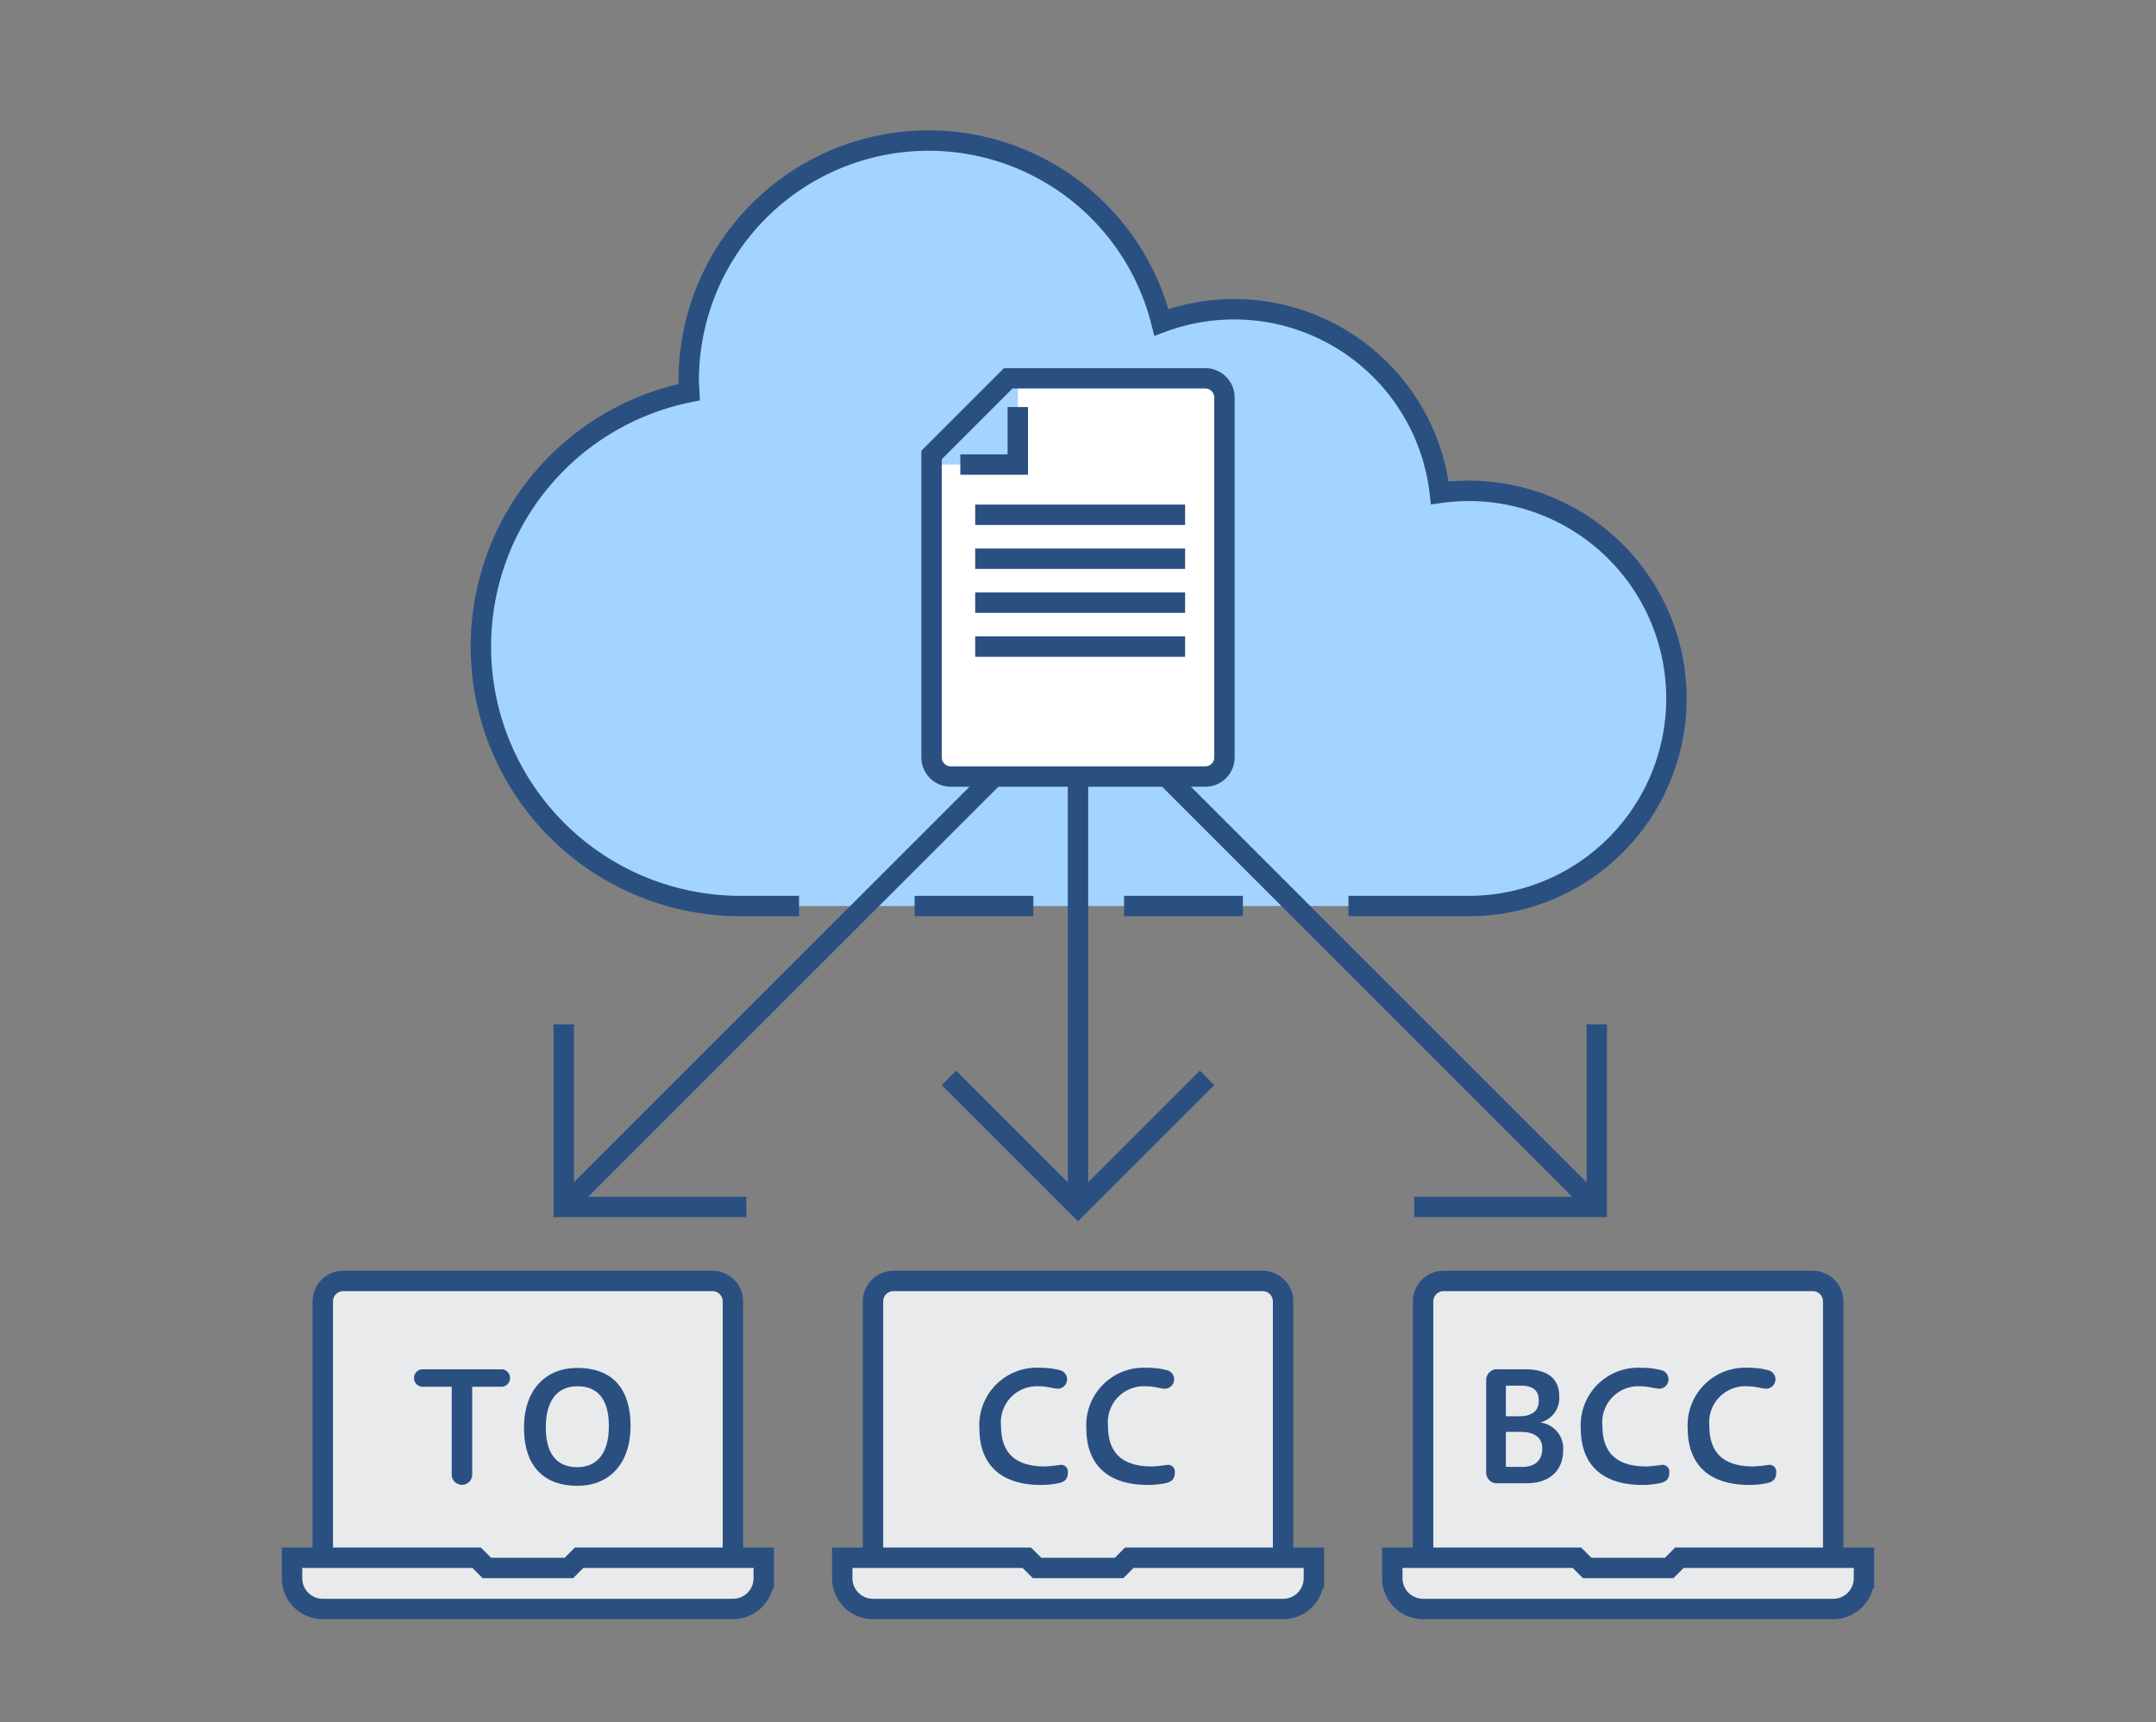<svg xmlns="http://www.w3.org/2000/svg" xmlns:xlink="http://www.w3.org/1999/xlink" width="211.404" height="168.893" viewBox="0 0 211.404 168.893"><rect x="0" y="0" width="211.404" height="168.893" fill="#808080" stroke="none"/><defs><clipPath id="a"><rect width="211.404" height="168.893" fill="none"/></clipPath></defs><g clip-path="url(#a)"><path d="M118.424,88.85h25.445a20.357,20.357,0,1,0-2.69-40.514,20.3,20.3,0,0,0-27.3-16.717,23.523,23.523,0,0,0-46.348,5.7c0,.385.039.759.057,1.139A25.445,25.445,0,0,0,72.623,88.85H92.979" fill="#a3d4ff"/><path d="M132.221,88.85H143.87a20.357,20.357,0,1,0-2.69-40.514,20.3,20.3,0,0,0-27.3-16.717,23.523,23.523,0,0,0-46.348,5.7c0,.385.039.759.057,1.139A25.445,25.445,0,0,0,72.623,88.85h5.726" fill="none" stroke="#2a5082" stroke-miterlimit="10" stroke-width="2"/><line y2="54.133" transform="translate(105.702 64.222)" fill="none" stroke="#2a5082" stroke-miterlimit="10" stroke-width="2"/><path d="M93.048,105.7,105.7,118.356,118.356,105.7" fill="none" stroke="#2a5082" stroke-miterlimit="10" stroke-width="2"/><line x1="45.438" y2="45.438" transform="translate(55.276 72.918)" fill="none" stroke="#2a5082" stroke-miterlimit="10" stroke-width="2"/><path d="M55.276,100.46v17.9h17.9" fill="none" stroke="#2a5082" stroke-miterlimit="10" stroke-width="2"/><line x2="45.438" y2="45.438" transform="translate(111.132 72.918)" fill="none" stroke="#2a5082" stroke-miterlimit="10" stroke-width="2"/><path d="M156.57,100.46v17.9h-17.9" fill="none" stroke="#2a5082" stroke-miterlimit="10" stroke-width="2"/><line x2="11.649" transform="translate(110.221 88.85)" fill="none" stroke="#2a5082" stroke-miterlimit="10" stroke-width="2"/><line x2="11.649" transform="translate(89.678 88.85)" fill="none" stroke="#2a5082" stroke-miterlimit="10" stroke-width="2"/><path d="M118.181,37.1H98.86l-7.517,7.517V74.273a1.88,1.88,0,0,0,1.879,1.88h24.959a1.88,1.88,0,0,0,1.879-1.88v-35.3a1.879,1.879,0,0,0-1.879-1.879" fill="#fff"/><path d="M91.343,45.556H99.8V37.1Z" fill="#a3d4ff"/><path d="M120.061,38.979a1.879,1.879,0,0,0-1.879-1.879H98.861l-7.517,7.517V74.274a1.879,1.879,0,0,0,1.879,1.879h24.959a1.879,1.879,0,0,0,1.879-1.879Z" fill="none" stroke="#2a5082" stroke-miterlimit="10" stroke-width="2"/><path d="M94.162,45.556H99.8V39.918" fill="none" stroke="#2a5082" stroke-miterlimit="10" stroke-width="2"/><line x2="20.584" transform="translate(95.621 50.484)" fill="none" stroke="#2a5082" stroke-miterlimit="10" stroke-width="2"/><line x2="20.584" transform="translate(95.621 54.792)" fill="none" stroke="#2a5082" stroke-miterlimit="10" stroke-width="2"/><line x2="20.584" transform="translate(95.621 59.101)" fill="none" stroke="#2a5082" stroke-miterlimit="10" stroke-width="2"/><line x2="20.584" transform="translate(95.621 63.409)" fill="none" stroke="#2a5082" stroke-miterlimit="10" stroke-width="2"/><path d="M71.864,152.76V127.627a2.011,2.011,0,0,0-2.01-2.011H33.662a2.011,2.011,0,0,0-2.011,2.011V152.76H28.635v2.011a3.017,3.017,0,0,0,3.016,3.016H71.864a3.016,3.016,0,0,0,3.016-3.016V152.76Z" fill="#e9eaeb"/><path d="M71.864,157.787H31.651a3.016,3.016,0,0,1-3.016-3.016V152.76h18.1l1.006,1.006h8.042l1.005-1.006h18.1v2.011A3.016,3.016,0,0,1,71.864,157.787Z" fill="none" stroke="#2a5082" stroke-miterlimit="10" stroke-width="2"/><path d="M31.651,152.76V127.627a2.011,2.011,0,0,1,2.011-2.011H69.853a2.011,2.011,0,0,1,2.011,2.011V152.76" fill="none" stroke="#2a5082" stroke-miterlimit="10" stroke-width="2"/><path d="M44.293,135.991H41.365a.859.859,0,0,1,0-1.709h7.892a.861.861,0,0,1,0,1.709H46.3V144.7a1.008,1.008,0,0,1-2.006,0Z" fill="#2a5082"/><path d="M51.379,140c0-3.685,2.111-5.855,5.232-5.855,3.151,0,5.216,1.739,5.216,5.692,0,3.686-2.065,5.87-5.216,5.87-3.121,0-5.232-1.753-5.232-5.707m8.323-.148c0-3.106-1.516-3.909-3.091-3.909s-3.092.937-3.092,4.043,1.531,3.894,3.092,3.894,3.091-.937,3.091-4.028" fill="#2a5082"/><path d="M125.808,152.76V127.627a2.011,2.011,0,0,0-2.01-2.011H87.606a2.011,2.011,0,0,0-2.011,2.011V152.76H82.579v2.011a3.017,3.017,0,0,0,3.016,3.016h40.213a3.016,3.016,0,0,0,3.016-3.016V152.76Z" fill="#e9eaeb"/><path d="M125.808,157.787H85.6a3.016,3.016,0,0,1-3.016-3.016V152.76h18.1l1.006,1.006h8.042l1-1.006h18.1v2.011A3.016,3.016,0,0,1,125.808,157.787Z" fill="none" stroke="#2a5082" stroke-miterlimit="10" stroke-width="2"/><path d="M85.6,152.76V127.627a2.011,2.011,0,0,1,2.011-2.011H123.8a2.011,2.011,0,0,1,2.011,2.011V152.76" fill="none" stroke="#2a5082" stroke-miterlimit="10" stroke-width="2"/><path d="M96.031,140.049a5.634,5.634,0,0,1,5.929-5.915,7.429,7.429,0,0,1,1.977.238.921.921,0,0,1-.179,1.813c-.475,0-1.025-.238-1.917-.238a3.531,3.531,0,0,0-3.685,3.894c0,3,1.812,3.968,4.324,3.968a14.3,14.3,0,0,0,1.546-.163.677.677,0,0,1,.683.757c0,.654-.327.952-1.039,1.07a8.317,8.317,0,0,1-1.621.149c-3.493,0-6.018-1.62-6.018-5.573" fill="#2a5082"/><path d="M106.519,140.049a5.634,5.634,0,0,1,5.93-5.915,7.421,7.421,0,0,1,1.976.238.92.92,0,0,1-.178,1.813c-.476,0-1.025-.238-1.917-.238a3.531,3.531,0,0,0-3.686,3.894c0,3,1.813,3.968,4.325,3.968a14.331,14.331,0,0,0,1.546-.163.677.677,0,0,1,.683.757c0,.654-.327.952-1.04,1.07a8.3,8.3,0,0,1-1.62.149c-3.493,0-6.019-1.62-6.019-5.573" fill="#2a5082"/><path d="M179.752,152.76V127.627a2.011,2.011,0,0,0-2.01-2.011H141.55a2.011,2.011,0,0,0-2.011,2.011V152.76h-3.016v2.011a3.017,3.017,0,0,0,3.016,3.016h40.213a3.016,3.016,0,0,0,3.016-3.016V152.76Z" fill="#e9eaeb"/><path d="M179.752,157.787H139.539a3.016,3.016,0,0,1-3.016-3.016V152.76h18.1l1.006,1.006h8.042l1-1.006h18.1v2.011A3.016,3.016,0,0,1,179.752,157.787Z" fill="none" stroke="#2a5082" stroke-miterlimit="10" stroke-width="2"/><path d="M139.54,152.76V127.627a2.011,2.011,0,0,1,2.011-2.011h36.191a2.011,2.011,0,0,1,2.011,2.011V152.76" fill="none" stroke="#2a5082" stroke-miterlimit="10" stroke-width="2"/><path d="M146.9,145.458a1.053,1.053,0,0,1-1.174-1.07v-9.036a1.052,1.052,0,0,1,1.174-1.07h2.645c2.141,0,3.344.877,3.344,2.63a2.477,2.477,0,0,1-1.872,2.587,2.559,2.559,0,0,1,2.259,2.7c0,1.992-1.308,3.255-3.567,3.255Zm.758-9.571v3h1.323c1.308,0,1.9-.579,1.9-1.531s-.5-1.471-1.769-1.471Zm0,4.533v3.433h1.59c1.293,0,1.977-.654,1.977-1.813,0-1.1-.8-1.62-2.125-1.62Z" fill="#2a5082"/><path d="M155,140.049a5.634,5.634,0,0,1,5.93-5.915,7.435,7.435,0,0,1,1.977.238.921.921,0,0,1-.178,1.813c-.476,0-1.026-.238-1.918-.238a3.532,3.532,0,0,0-3.686,3.894c0,3,1.813,3.968,4.325,3.968a14.3,14.3,0,0,0,1.546-.163.677.677,0,0,1,.684.757c0,.654-.327.952-1.041,1.07a8.291,8.291,0,0,1-1.62.149c-3.492,0-6.019-1.62-6.019-5.573" fill="#2a5082"/><path d="M165.485,140.049a5.634,5.634,0,0,1,5.93-5.915,7.435,7.435,0,0,1,1.977.238.921.921,0,0,1-.178,1.813c-.476,0-1.026-.238-1.918-.238a3.532,3.532,0,0,0-3.686,3.894c0,3,1.813,3.968,4.325,3.968a14.3,14.3,0,0,0,1.546-.163.677.677,0,0,1,.684.757c0,.654-.327.952-1.041,1.07a8.291,8.291,0,0,1-1.62.149c-3.492,0-6.019-1.62-6.019-5.573" fill="#2a5082"/></g></svg>